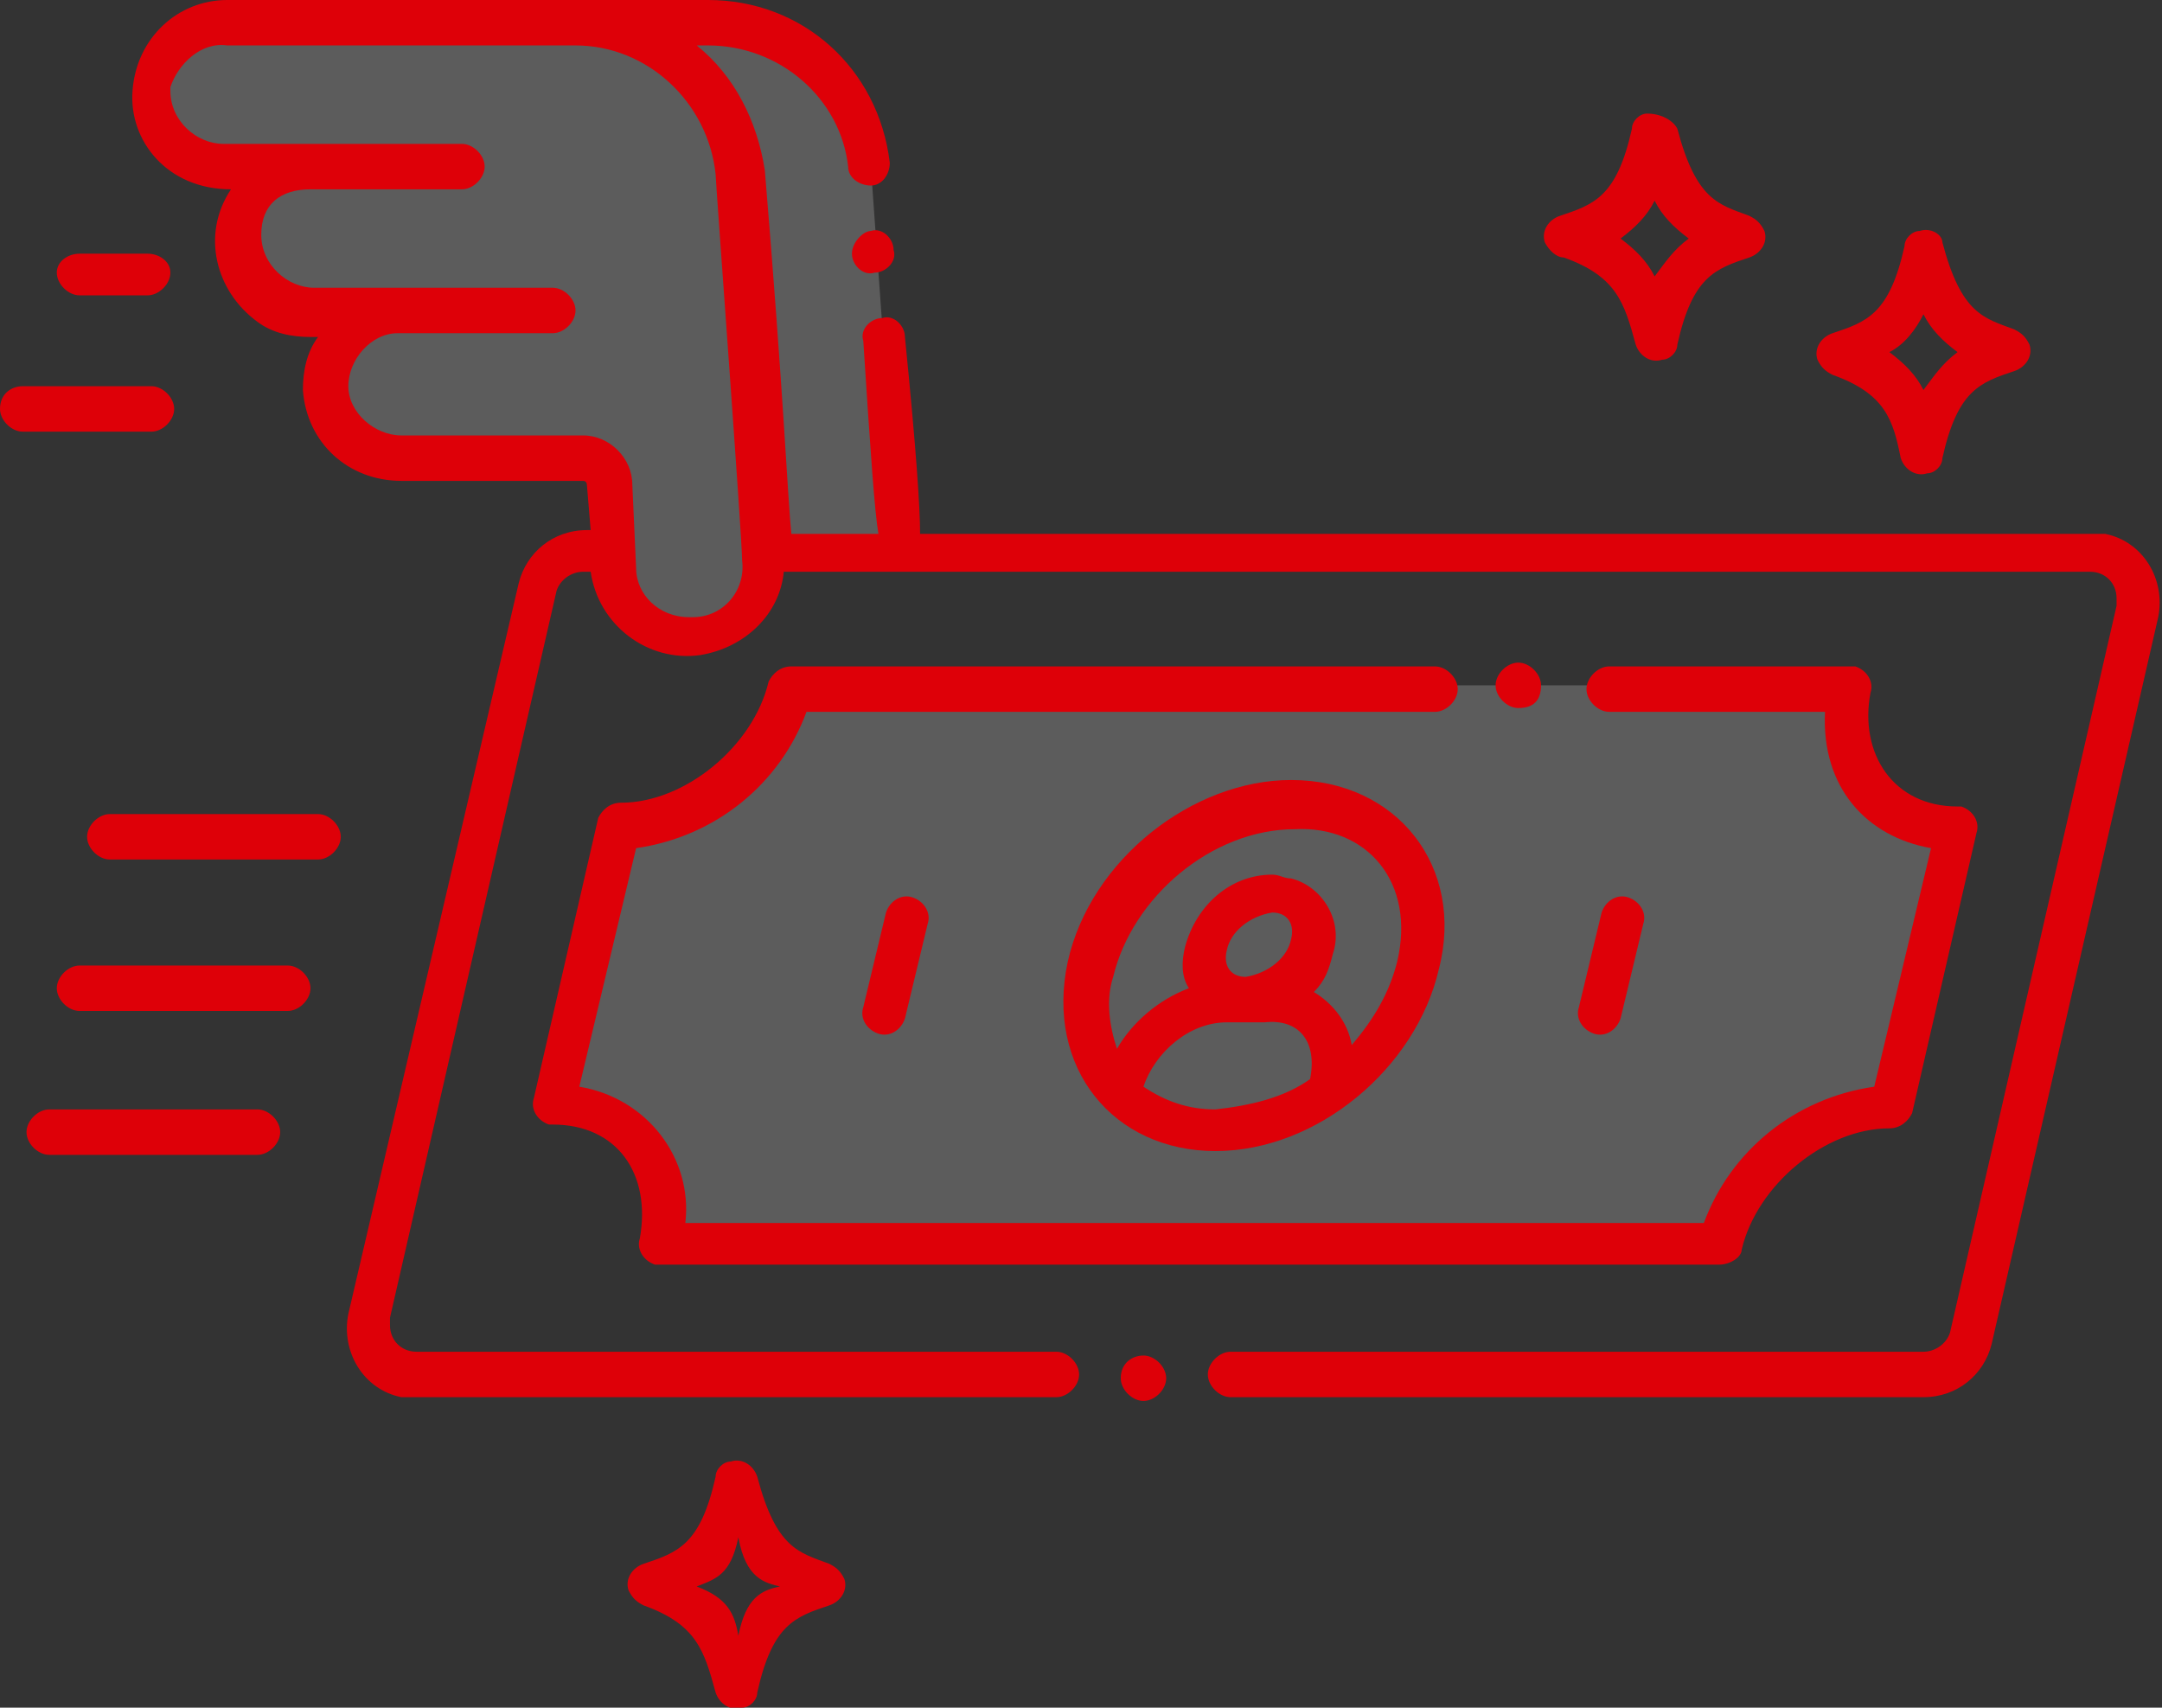 <?xml version="1.0" encoding="utf-8"?>
<!-- Generator: Adobe Illustrator 23.0.3, SVG Export Plug-In . SVG Version: 6.00 Build 0)  -->
<svg version="1.1" id="Capa_1" xmlns="http://www.w3.org/2000/svg" xmlns:xlink="http://www.w3.org/1999/xlink" x="0px" y="0px"
	 viewBox="0 0 57.1 45.1" style="enable-background:new 0 0 57.1 45.1;" xml:space="preserve">
<rect x="0" y="0" width="57.1" height="45.1" fill="#333333" stroke="none"/>
<style type="text/css">
	.st0{opacity:0.2;fill:#fff;}
	.st1{fill:#de0008;}
</style>
<g>
	<path class="st0" d="M51.7,21.8L50,29.2c-2,0-4,1.6-4.5,3.7h-28c0.5-2-0.8-3.7-2.8-3.7l1.7-7.4c2,0,4-1.6,4.5-3.7h28
		C48.4,20.2,49.6,21.8,51.7,21.8z"/>
	<path class="st0" d="M20.2,14.6L20.2,14.6h3.5c0-0.3-0.1-1.9-0.7-10.2c-0.2-2.2-2-3.9-4.3-3.9H6c-1,0-1.9,0.8-2,1.8
		c0,1.1,0.8,2,1.8,2c0,0,0.1,0,0.1,0h2.2c-1.1,0-1.9,0.9-1.9,1.9s0.9,1.9,1.9,1.9h2.3c-1.1,0-1.9,0.9-1.9,1.9c0,0,0,0.1,0,0.1
		c0.1,1,0.9,1.9,2,1.8h4.8c0.4,0,0.7,0.3,0.7,0.7c0,0,0,0,0,0l0.1,1.8l0,0.4c0.1,1.1,1.1,1.9,2.2,1.8C19.5,16.8,20.3,15.8,20.2,14.6
		C20.2,14.7,20.2,14.7,20.2,14.6L20.2,14.6z"/>
	<g>
		<path class="st1" d="M22.3,41.7c-0.1-0.2-0.2-0.3-0.4-0.4C21.1,41,20.5,40.9,20,39c-0.1-0.3-0.4-0.5-0.7-0.4
			c-0.2,0-0.4,0.2-0.4,0.4c-0.4,1.8-1,2-1.9,2.3c-0.3,0.1-0.5,0.4-0.4,0.7c0.1,0.2,0.2,0.3,0.4,0.4c1.4,0.5,1.6,1.2,1.9,2.3
			c0.1,0.3,0.4,0.5,0.7,0.4c0.2,0,0.4-0.2,0.4-0.4c0.4-1.8,1-2,1.9-2.3C22.2,42.3,22.4,42,22.3,41.7z M19.5,43.2
			c-0.1-0.6-0.3-1-1.1-1.3c0.5-0.2,0.9-0.3,1.1-1.3c0.2,1.1,0.7,1.2,1.1,1.3C20.1,42,19.7,42.2,19.5,43.2z"/>
	</g>
	<path class="st1" d="M41.3,6.8c1.4,0.5,1.6,1.2,1.9,2.3c0.1,0.3,0.4,0.5,0.7,0.4c0.2,0,0.4-0.2,0.4-0.4c0.4-1.8,1-2,1.9-2.3
		c0.3-0.1,0.5-0.4,0.4-0.7c-0.1-0.2-0.2-0.3-0.4-0.4c-0.8-0.3-1.4-0.4-1.9-2.3C44.2,3.2,43.9,3,43.5,3c-0.2,0-0.4,0.2-0.4,0.4
		c-0.4,1.8-1,2-1.9,2.3c-0.3,0.1-0.5,0.4-0.4,0.7C40.9,6.6,41.1,6.8,41.3,6.8z M43.7,5.3c0.2,0.4,0.5,0.7,0.9,1
		c-0.4,0.3-0.6,0.6-0.9,1c-0.2-0.4-0.5-0.7-0.9-1C43.2,6,43.5,5.7,43.7,5.3L43.7,5.3z"/>
	<path class="st1" d="M50.2,12.1c0.1,0.3,0.4,0.5,0.7,0.4c0.2,0,0.4-0.2,0.4-0.4c0.4-1.8,1-2,1.9-2.3c0.3-0.1,0.5-0.4,0.4-0.7
		c-0.1-0.2-0.2-0.3-0.4-0.4c-0.8-0.3-1.4-0.4-1.9-2.3C51.3,6.2,51,6,50.7,6.1c-0.2,0-0.4,0.2-0.4,0.4c-0.4,1.8-1,2-1.9,2.3
		c-0.3,0.1-0.5,0.4-0.4,0.7c0.1,0.2,0.2,0.3,0.4,0.4C49.8,10.4,50,11.1,50.2,12.1z M50.8,8.3c0.2,0.4,0.5,0.7,0.9,1
		c-0.4,0.3-0.6,0.6-0.9,1c-0.2-0.4-0.5-0.7-0.9-1C50.3,9.1,50.6,8.7,50.8,8.3L50.8,8.3z"/>
	<path class="st1" d="M40.7,18.1c0-0.3-0.3-0.6-0.6-0.6s-0.6,0.3-0.6,0.6c0,0.3,0.3,0.6,0.6,0.6c0,0,0,0,0,0
		C40.5,18.7,40.7,18.5,40.7,18.1z"/>
	<path class="st1" d="M46,33c0.4-1.7,2.2-3.2,3.9-3.2h0c0.3,0,0.5-0.2,0.6-0.4l1.7-7.4c0.1-0.3-0.1-0.6-0.4-0.7c0,0-0.1,0-0.1,0
		c-1.7,0-2.6-1.4-2.3-3c0.1-0.3-0.1-0.6-0.4-0.7c0,0-0.1,0-0.1,0h-6.4c-0.3,0-0.6,0.3-0.6,0.6c0,0.3,0.3,0.6,0.6,0.6h5.7
		c-0.1,2,1.1,3.3,2.8,3.6l-1.5,6.3c-2.1,0.3-3.8,1.7-4.5,3.6H18.1c0.2-1.7-1-3.3-2.8-3.6l1.5-6.3c2.1-0.3,3.8-1.7,4.5-3.6h16.6
		c0.3,0,0.6-0.3,0.6-0.6c0-0.3-0.3-0.6-0.6-0.6h-17c-0.3,0-0.5,0.2-0.6,0.4c-0.4,1.7-2.2,3.2-3.9,3.2c-0.3,0-0.5,0.2-0.6,0.4
		l-1.7,7.4c-0.1,0.3,0.1,0.6,0.4,0.7c0,0,0.1,0,0.1,0c1.7,0,2.6,1.3,2.3,3c-0.1,0.3,0.1,0.6,0.4,0.7c0,0,0.1,0,0.1,0h28
		C45.7,33.4,46,33.2,46,33L46,33z"/>
	<path class="st1" d="M23.4,24.1l-0.6,2.5c-0.1,0.3,0.1,0.6,0.4,0.7c0.3,0.1,0.6-0.1,0.7-0.4l0,0l0.6-2.5c0.1-0.3-0.1-0.6-0.4-0.7
		C23.8,23.6,23.5,23.8,23.4,24.1z"/>
	<path class="st1" d="M42.8,26.9l0.6-2.5c0.1-0.3-0.1-0.6-0.4-0.7c-0.3-0.1-0.6,0.1-0.7,0.4c0,0,0,0,0,0l-0.6,2.5
		c-0.1,0.3,0.1,0.6,0.4,0.7C42.4,27.4,42.7,27.2,42.8,26.9C42.8,26.9,42.8,26.9,42.8,26.9z"/>
	<path class="st1" d="M34.1,20.6c-2.6,0-5.3,2.1-5.9,4.8c-0.6,2.8,1.2,5,3.9,5c2.7,0,5.3-2.2,5.9-4.8C38.7,22.9,36.9,20.6,34.1,20.6
		z M34.6,28.5c-0.7,0.5-1.6,0.7-2.5,0.8c-0.7,0-1.3-0.2-1.9-0.6c0.3-0.9,1.2-1.7,2.2-1.7h1C34.3,26.9,34.8,27.5,34.6,28.5L34.6,28.5
		z M32.4,25.1c0.1-0.5,0.6-0.9,1.2-1c0.4,0,0.6,0.3,0.5,0.7c-0.1,0.5-0.6,0.9-1.2,1C32.5,25.8,32.3,25.5,32.4,25.1L32.4,25.1z
		 M36.9,25.4c-0.2,0.8-0.6,1.5-1.2,2.2c-0.1-0.6-0.5-1.1-1-1.4c0.3-0.3,0.4-0.6,0.5-1c0.3-0.9-0.3-1.8-1.1-2c-0.2,0-0.3-0.1-0.5-0.1
		c-1.1,0-2,0.8-2.3,1.9c-0.1,0.4-0.1,0.8,0.1,1.1c-0.8,0.3-1.5,0.9-1.9,1.6c-0.2-0.6-0.3-1.3-0.1-1.9c0.5-2.1,2.6-3.9,4.8-3.9
		C36.1,21.8,37.4,23.3,36.9,25.4L36.9,25.4z"/>
	<path class="st1" d="M9,22.1c0-0.3-0.3-0.6-0.6-0.6H2.9c-0.3,0-0.6,0.3-0.6,0.6s0.3,0.6,0.6,0.6h5.5C8.7,22.7,9,22.4,9,22.1L9,22.1
		z"/>
	<path class="st1" d="M0,10.8c0,0.3,0.3,0.6,0.6,0.6l0,0H4c0.3,0,0.6-0.3,0.6-0.6c0-0.3-0.3-0.6-0.6-0.6H0.6C0.3,10.2,0,10.4,0,10.8
		z"/>
	<path class="st1" d="M1.5,7.2c0,0.3,0.3,0.6,0.6,0.6h1.8c0.3,0,0.6-0.3,0.6-0.6S4.2,6.7,3.9,6.7H2.1C1.8,6.7,1.5,6.9,1.5,7.2z"/>
	<path class="st1" d="M2.1,25.5c-0.3,0-0.6,0.3-0.6,0.6c0,0.3,0.3,0.6,0.6,0.6h5.5c0.3,0,0.6-0.3,0.6-0.6c0-0.3-0.3-0.6-0.6-0.6H2.1
		z"/>
	<path class="st1" d="M1.3,30.5h5.5c0.3,0,0.6-0.3,0.6-0.6s-0.3-0.6-0.6-0.6H1.3c-0.3,0-0.6,0.3-0.6,0.6S1,30.5,1.3,30.5z"/>
	<path class="st1" d="M55.3,14.1h-31c0-0.7-0.1-2.2-0.4-5.2c0-0.3-0.3-0.6-0.6-0.5c-0.3,0-0.6,0.3-0.5,0.6l0,0
		c0.2,3.1,0.3,4.5,0.4,5.1l-2.3,0c-0.1-1-0.2-3.6-0.7-9.6C20,3.2,19.4,2,18.4,1.2h0.3c1.9,0,3.5,1.4,3.7,3.2c0,0.3,0.3,0.5,0.6,0.5
		c0.3,0,0.5-0.3,0.5-0.6C23.2,1.8,21.2,0,18.7,0H6C4.7,0,3.6,1,3.5,2.4C3.4,3.7,4.4,5,6.1,5C5.3,6.2,5.7,7.7,6.8,8.5
		c0.4,0.3,0.9,0.4,1.4,0.4h0.2C8.1,9.3,8,9.8,8,10.3c0.1,1.4,1.2,2.4,2.6,2.4h4.8c0.1,0,0.1,0.1,0.1,0.1c0,0,0,0,0,0l0.1,1.2h-0.1
		c-0.9,0-1.6,0.6-1.8,1.4L9.2,34.7c-0.2,1,0.4,2,1.4,2.2c0.1,0,0.3,0,0.4,0h16.9c0.3,0,0.6-0.3,0.6-0.6c0-0.3-0.3-0.6-0.6-0.6H11
		c-0.4,0-0.7-0.3-0.7-0.7c0-0.1,0-0.1,0-0.2l4.4-19.2c0.1-0.3,0.4-0.5,0.7-0.5h0.2c0.2,1.4,1.5,2.4,2.9,2.2c1.2-0.2,2.1-1.1,2.2-2.2
		h34.5c0.4,0,0.7,0.3,0.7,0.7c0,0.1,0,0.1,0,0.2l-4.4,19.2c-0.1,0.3-0.4,0.5-0.7,0.5H32.5c-0.3,0-0.6,0.3-0.6,0.6
		c0,0.3,0.3,0.6,0.6,0.6h18.3c0.9,0,1.6-0.6,1.8-1.4l4.4-19.2c0.2-1-0.4-2-1.4-2.2C55.5,14.1,55.4,14.1,55.3,14.1L55.3,14.1z
		 M18.2,16.3c-0.8,0-1.4-0.6-1.4-1.3v0l-0.1-2.2c0-0.7-0.6-1.3-1.3-1.3h-4.8c-0.7,0-1.4-0.6-1.4-1.3c0-0.7,0.6-1.4,1.3-1.4
		c0,0,0,0,0.1,0h4c0.3,0,0.6-0.3,0.6-0.6c0-0.3-0.3-0.6-0.6-0.6c-2.4,0-5.1,0-6.3,0c-0.7,0-1.4-0.6-1.4-1.4S7.4,5,8.2,5h0h4
		c0.3,0,0.6-0.3,0.6-0.6s-0.3-0.6-0.6-0.6c-2.5,0-5.7,0-6.3,0c-0.7,0-1.4-0.6-1.4-1.4c0,0,0,0,0-0.1C4.7,1.7,5.3,1.1,6,1.2h9.2
		c1.9,0,3.5,1.5,3.7,3.4c0,0.2,0.7,9.6,0.7,10.2c0.1,0.8-0.5,1.5-1.3,1.5C18.3,16.3,18.3,16.3,18.2,16.3L18.2,16.3z"/>
	<path class="st1" d="M29.6,36.4c0,0.3,0.3,0.6,0.6,0.6s0.6-0.3,0.6-0.6c0-0.3-0.3-0.6-0.6-0.6S29.6,36,29.6,36.4z"/>
	<path class="st1" d="M22.5,6.7c0,0.3,0.3,0.6,0.6,0.5c0.3,0,0.6-0.3,0.5-0.6c0-0.3-0.3-0.6-0.6-0.5C22.8,6.1,22.5,6.4,22.5,6.7z"/>
</g>
</svg>
